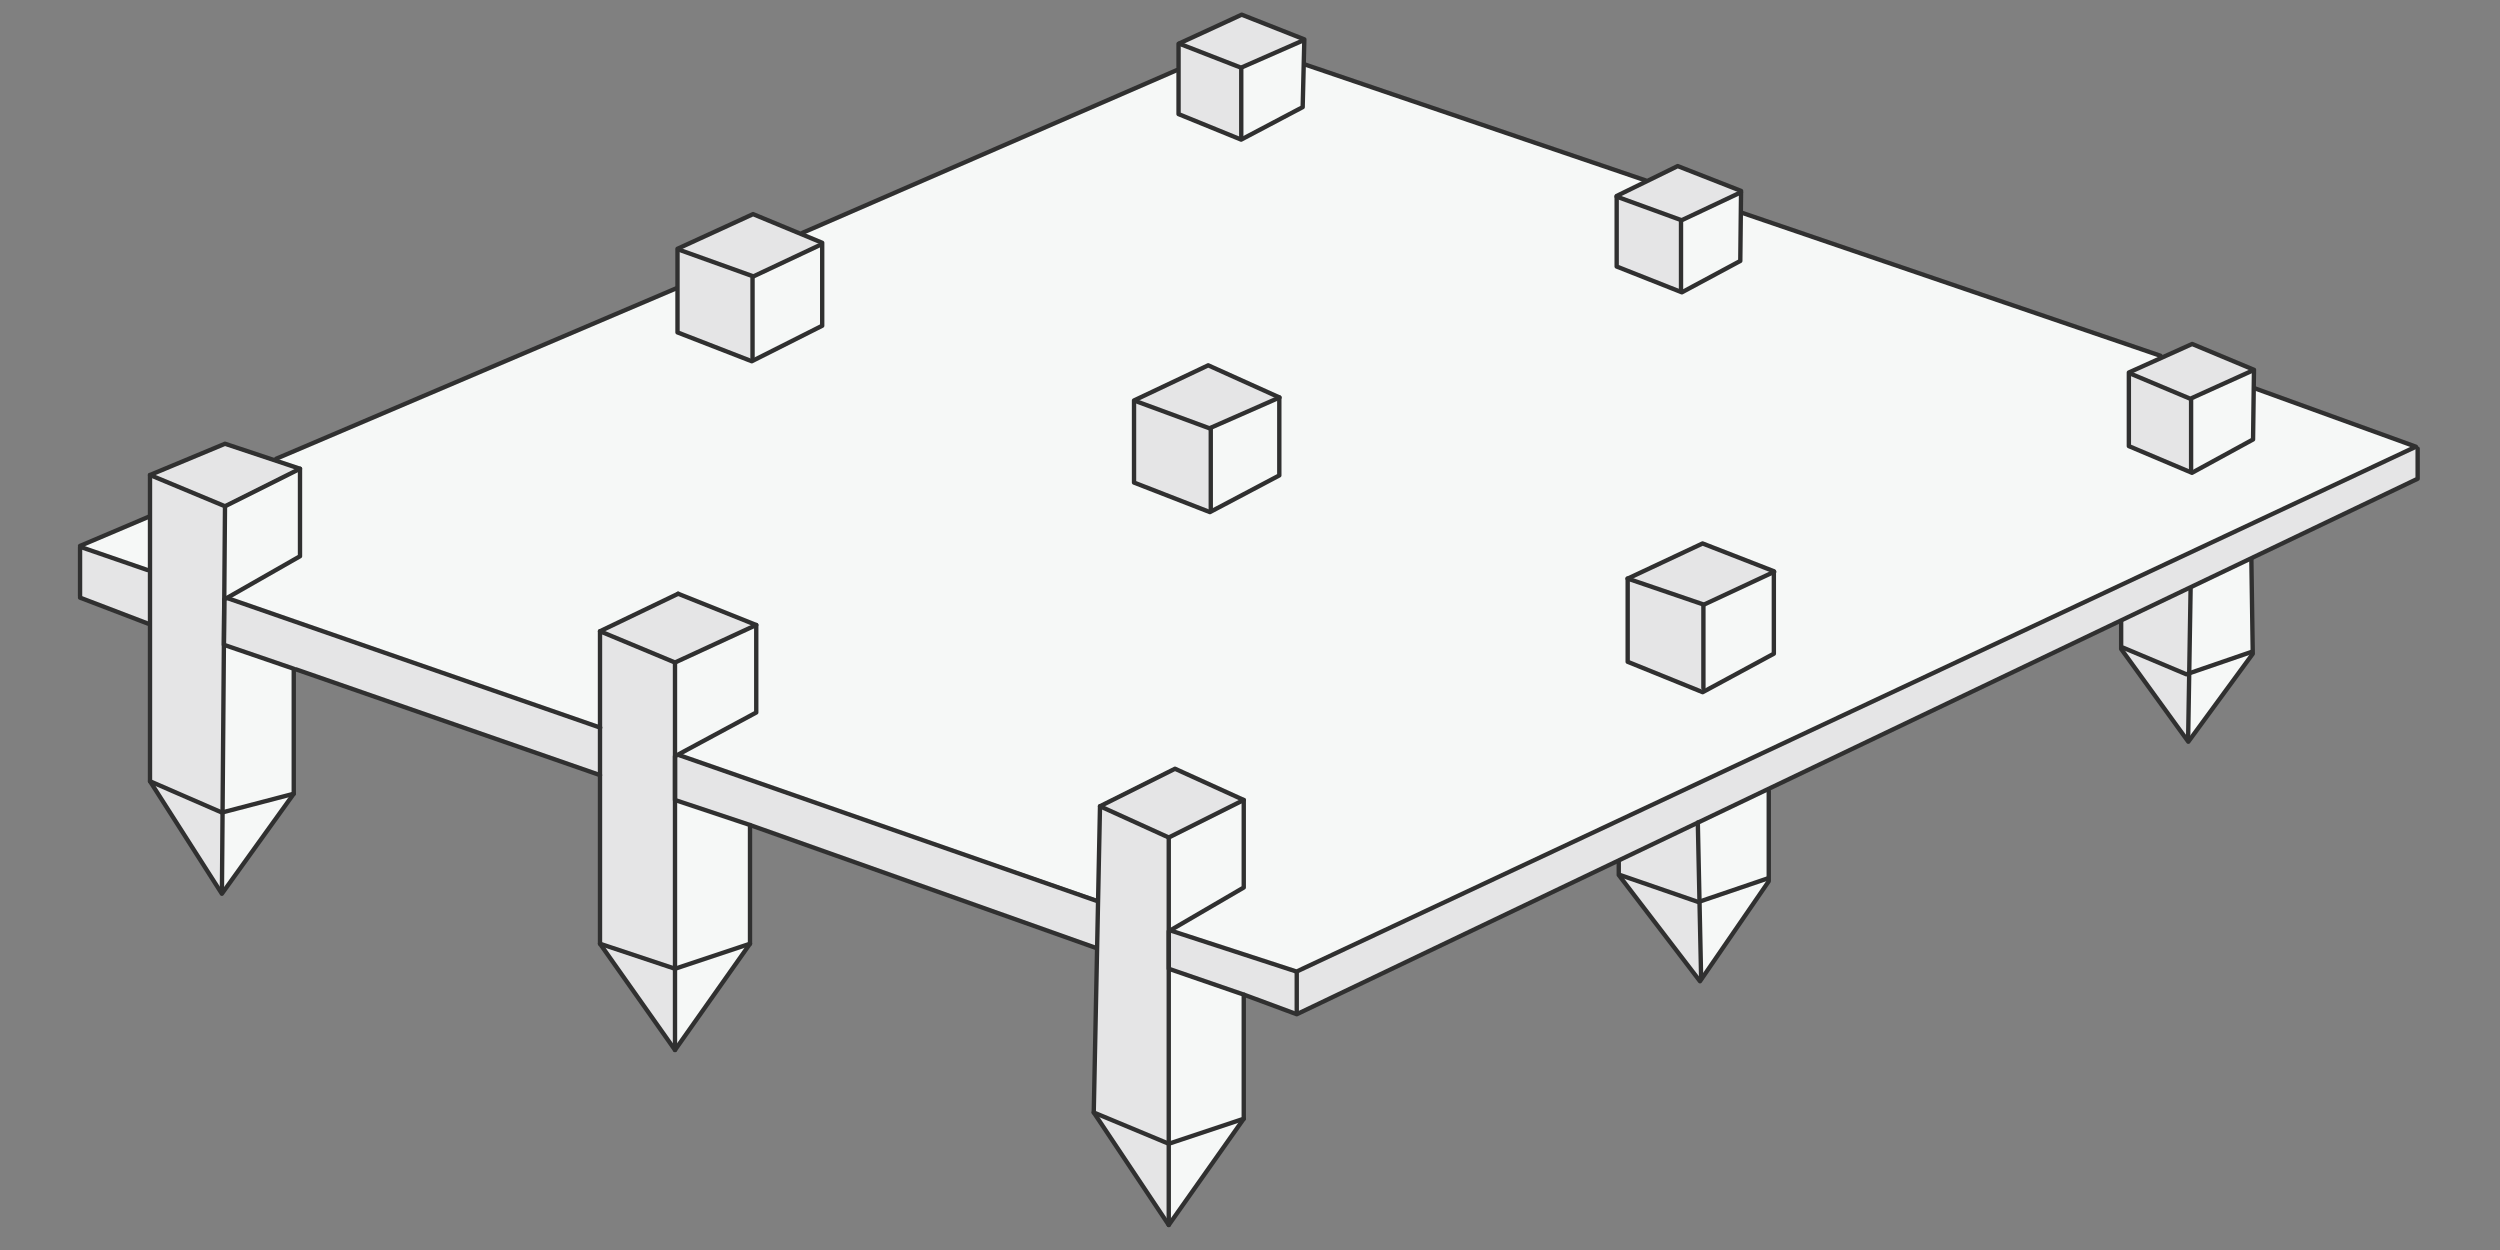 <?xml version="1.0" encoding="UTF-8" standalone="no"?> <svg xmlns="http://www.w3.org/2000/svg" xmlns:xlink="http://www.w3.org/1999/xlink" xmlns:serif="http://www.serif.com/" width="100%" height="100%" viewBox="0 0 400 200" xml:space="preserve" style="fill-rule:evenodd;clip-rule:evenodd;stroke-linecap:round;stroke-linejoin:round;stroke-miterlimit:1.5;"><rect x="0" y="0" width="400" height="200" fill="#808080" stroke="none"/> <g transform="matrix(1,0,0,1,161.973,-70.236)"> <path d="M26.906,77.131L36.632,72.558L46.501,76.472L36.786,80.983L26.906,77.131Z" style="fill:rgb(229,229,230);"></path> </g> <path d="M207.399,155.446L207.399,162.202L386.989,76.457L386.844,71.564L386.128,71.721L207.399,155.446Z" style="fill:rgb(229,229,230);"></path> <path d="M24.239,76.033L36.029,70.957L47.739,74.99L36.044,81.027L24.239,76.033Z" style="fill:rgb(229,229,230);"></path> <g transform="matrix(1,0,0,1,72.227,24.488)"> <path d="M23.887,76.459L36.352,70.607L48.24,75.497L35.644,81.357L23.887,76.459Z" style="fill:rgb(229,229,230);"></path> </g> <g transform="matrix(1,0,0,1,152.099,52.382)"> <path d="M23.887,76.459L35.873,70.655L46.638,75.475L34.927,81.441L23.887,76.459Z" style="fill:rgb(229,229,230);"></path> </g> <path d="M187.04,148.767L207.525,155.457L207.493,162.274L186.952,155.109L187.04,148.767Z" style="fill:rgb(229,229,230);"></path> <path d="M108.072,120.907L108.072,128.001L175.53,151.802L175.775,144.08L108.072,120.907Z" style="fill:rgb(229,229,230);"></path> <path d="M36.068,95.854L36.004,103.217L96.112,124.193L96.125,116.395L36.068,95.854Z" style="fill:rgb(229,229,230);"></path> <path d="M12.938,87.576L12.702,95.562L23.981,99.992L24.147,91.277L12.938,87.576Z" style="fill:rgb(229,229,230);"></path> <path d="M271.742,131.788L271.994,156.695L259.161,140.03L259.054,137.633L271.742,131.788Z" style="fill:rgb(229,229,230);"></path> <path d="M350.557,94.19L349.993,118.544L339.258,103.853L339.447,99.449L350.557,94.19Z" style="fill:rgb(229,229,230);"></path> <path d="M24,76L24,125L35.5,143L36.09,81L24,76Z" style="fill:rgb(229,229,230);"></path> <g transform="matrix(1,0,0,1,72.283,25.248)"> <path d="M24,76L23.676,125.633L35.55,142.54L35.771,80.969L24,76Z" style="fill:rgb(229,229,230);"></path> </g> <g transform="matrix(1,0,0,1,152.127,53.304)"> <path d="M24,76L22.956,124.869L34.732,142.215L34.855,80.75L24,76Z" style="fill:rgb(229,229,230);"></path> </g> <path d="M23.87,82.729L12.997,87.406L23.877,91.174L23.87,82.729Z" style="fill:rgb(246,248,247);"></path> <path d="M36.742,95.673L48.022,89.221L48.148,75.177L43.908,73.54L108.246,46L108.297,53.093L120.331,57.834L131.661,52.16L131.394,38.943L128.271,37.47L129.009,36.882L188.506,11.098L188.607,18.184L198.627,22.173L208.57,17.086L208.575,10.227L263.302,28.879L258.995,31.517L258.732,42.625L269.069,46.774L278.464,41.709L278.548,33.811L346.121,57.117L340.957,59.628L340.539,71.201L350.6,75.501L360.507,70.283L360.558,61.911L386.491,71.523L207.541,155.451L187.487,148.928L199.059,141.992L199.063,128.074L188.226,122.978L176.086,129.033L175.724,143.872L108.524,120.787L121.041,113.915L121.001,100.165L108.609,95.083L96.117,101.021L95.928,116.274L36.742,95.673Z" style="fill:rgb(246,248,247);"></path> <path d="M268.959,35.373L278.542,30.949L278.527,41.561L269.009,46.634L268.959,35.373Z" style="fill:rgb(246,248,247);"></path> <path d="M198.415,10.793L208.446,6.526L208.517,17.129L198.608,22.328L198.415,10.793Z" style="fill:rgb(246,248,247);"></path> <path d="M120.498,44.223L131.474,39.162L131.595,51.933L120.473,57.644L120.498,44.223Z" style="fill:rgb(246,248,247);"></path> <g transform="matrix(1,0,0,1,73.273,24.143)"> <path d="M120.453,44.365L131.345,39.659L131.363,51.779L120.473,57.644L120.453,44.365Z" style="fill:rgb(246,248,247);"></path> </g> <g transform="matrix(1,0,0,1,151.955,52.425)"> <path d="M120.562,44.422L131.652,39.329L131.789,52.101L120.756,58.027L120.562,44.422Z" style="fill:rgb(246,248,247);"></path> </g> <path d="M360.225,89.513L360.531,104.44L350.264,118.215L350.518,93.971L360.225,89.513Z" style="fill:rgb(246,248,247);"></path> <path d="M350.626,63.856L360.465,59.446L360.65,70.24L350.805,75.363L350.626,63.856Z" style="fill:rgb(246,248,247);"></path> <path d="M283.015,126.246L282.986,140.937L272.11,156.785L271.614,131.778L283.015,126.246Z" style="fill:rgb(246,248,247);"></path> <path d="M187.138,154.972L199.174,159.198L199.086,178.924L186.963,195.835L187.138,154.972Z" style="fill:rgb(246,248,247);"></path> <path d="M108.124,128.249L120.048,132.066L120.003,150.873L108.169,167.605L108.124,128.249Z" style="fill:rgb(246,248,247);"></path> <path d="M187.167,134.035L198.92,128.213L199.159,141.808L187.255,148.797L187.167,134.035Z" style="fill:rgb(246,248,247);"></path> <path d="M108.117,106.17L120.799,100.235L121.14,113.945L108.268,120.93L108.117,106.17Z" style="fill:rgb(246,248,247);"></path> <path d="M35.909,103.275L46.935,107.088L47,126.849L35.491,142.695L35.767,129.548L35.909,103.275Z" style="fill:rgb(246,248,247);"></path> <path d="M36.09,81.134L47.805,75.366L48.067,89.062L36.105,95.722L36.09,81.134Z" style="fill:rgb(246,248,247);"></path> <path d="M207.479,155.63L207.479,162.068" style="fill:none;stroke:rgb(48,48,48);stroke-width:0.7px;"></path> <path d="M199.065,159.157L207.479,162.279L386.823,76.6L386.823,71.78" style="fill:none;stroke:rgb(48,48,48);stroke-width:0.7px;"></path> <path d="M47.355,107.095L96.002,124.017" style="fill:none;stroke:rgb(48,48,48);stroke-width:0.7px;"></path> <path d="M339.707,103.629L349.814,107.885L360.267,104.295" style="fill:none;stroke:rgb(48,48,48);stroke-width:0.7px;"></path> <path d="M350.497,94.216L350.1,118.268" style="fill:none;stroke:rgb(48,48,48);stroke-width:0.7px;"></path> <path d="M339.384,99.452L339.384,103.836L350.131,118.677L360.441,104.605L360.218,89.532" style="fill:none;stroke:rgb(48,48,48);stroke-width:0.7px;"></path> <path d="M259.269,140.019L271.722,144.322L282.844,140.54" style="fill:none;stroke:rgb(48,48,48);stroke-width:0.7px;"></path> <path d="M271.65,131.602L272.184,156.617" style="fill:none;stroke:rgb(48,48,48);stroke-width:0.7px;"></path> <path d="M24,76L24,125L35.5,143L47,127L47,107L35.818,103.167L35.878,95.917L48,89L48,75L36,71L24,76Z" style="fill:none;stroke:rgb(48,48,48);stroke-width:0.7px;"></path> <path d="M24,125L35.501,130.005L47,127" style="fill:none;stroke:rgb(48,48,48);stroke-width:0.7px;"></path> <path d="M24,76L36,81L48,75" style="fill:none;stroke:rgb(48,48,48);stroke-width:0.7px;"></path> <path d="M36,81L35.512,142.209" style="fill:none;stroke:rgb(48,48,48);stroke-width:0.7px;"></path> <path d="M96,101L96,151L108,168L120,151L120,132L108,128L108,121L121,114L121,100L108,106L96,101Z" style="fill:none;stroke:rgb(48,48,48);stroke-width:0.7px;"></path> <path d="M108.5,95L121,100" style="fill:none;stroke:rgb(48,48,48);stroke-width:0.7px;"></path> <path d="M108.5,95L96,101" style="fill:none;stroke:rgb(48,48,48);stroke-width:0.7px;"></path> <path d="M108,106L108,168" style="fill:none;stroke:rgb(48,48,48);stroke-width:0.7px;"></path> <path d="M96,151L108,155L120,151" style="fill:none;stroke:rgb(48,48,48);stroke-width:0.7px;"></path> <path d="M176,129L175,178L187,183L199,179L199,159.139L187,155L187,149L199,142L199,128L188,123L176,129Z" style="fill:none;stroke:rgb(48,48,48);stroke-width:0.7px;"></path> <path d="M176,129L187,134L199,128" style="fill:none;stroke:rgb(48,48,48);stroke-width:0.7px;"></path> <path d="M187,183L187,134" style="fill:none;stroke:rgb(48,48,48);stroke-width:0.7px;"></path> <path d="M175,178L187,196L199,179" style="fill:none;stroke:rgb(48,48,48);stroke-width:0.7px;"></path> <path d="M187,183L187,196" style="fill:none;stroke:rgb(48,48,48);stroke-width:0.7px;"></path> <path d="M259,137.741L259,140L272,157L283,141L283,126.547" style="fill:none;stroke:rgb(48,48,48);stroke-width:0.7px;"></path> <path d="M198.804,10.727L208.486,6.475" style="fill:none;stroke:rgb(48,48,48);stroke-width:0.7px;"></path> <path d="M12.94,87.529L23.595,91.203" style="fill:none;stroke:rgb(48,48,48);stroke-width:0.7px;"></path> <path d="M12.808,87.594L12.808,95.393" style="fill:none;stroke:rgb(48,48,48);stroke-width:0.7px;"></path> <g transform="matrix(1,0,0,1,84.27,-37.048)"> <path d="M24.372,76.831L36.175,71.294L47.15,76.033L36.383,81.245L24.372,76.831Z" style="fill:rgb(229,229,230);"></path> </g> <path d="M12.81,95.624L23.671,99.777" style="fill:none;stroke:rgb(48,48,48);stroke-width:0.7px;"></path> <path d="M12.806,87.346L23.775,82.689" style="fill:none;stroke:rgb(48,48,48);stroke-width:0.7px;"></path> <path d="M44.191,73.399L108.336,46.074" style="fill:none;stroke:rgb(48,48,48);stroke-width:0.7px;"></path> <path d="M128.414,37.246L188.284,11.222" style="fill:none;stroke:rgb(48,48,48);stroke-width:0.7px;"></path> <path d="M36.434,95.714L96.028,116.417" style="fill:none;stroke:rgb(48,48,48);stroke-width:0.7px;"></path> <path d="M108.579,120.792L175.416,144.12" style="fill:none;stroke:rgb(48,48,48);stroke-width:0.7px;"></path> <path d="M120.005,132.004L175.42,151.692" style="fill:none;stroke:rgb(48,48,48);stroke-width:0.7px;"></path> <path d="M208.805,10.321L263.282,28.862" style="fill:none;stroke:rgb(48,48,48);stroke-width:0.7px;"></path> <path d="M278.678,34.032L345.676,56.921" style="fill:none;stroke:rgb(48,48,48);stroke-width:0.7px;"></path> <path d="M360.816,62.149L386.543,71.472L207.448,155.451L187.434,148.928" style="fill:none;stroke:rgb(48,48,48);stroke-width:0.7px;"></path> <path d="M260.614,92.83L260.614,105.813L272.511,110.584L272.511,96.828L260.614,92.83Z" style="fill:rgb(229,229,230);"></path> <g transform="matrix(1,0,0,1,79.835,-32.721)"> <path d="M260.733,92.608L260.793,104.063L270.655,108.1L270.655,96.622L260.733,92.608Z" style="fill:rgb(229,229,230);"></path> </g> <g transform="matrix(1,0,0,1,-1.776,-61.326)"> <path d="M260.553,92.965L260.541,103.905L270.723,107.875L270.655,96.622L260.553,92.965Z" style="fill:rgb(229,229,230);"></path> </g> <g transform="matrix(1,0,0,1,-72.135,-85.714)"> <path d="M260.761,92.955L260.82,103.897L270.723,107.875L270.655,96.622L260.761,92.955Z" style="fill:rgb(229,229,230);"></path> </g> <g transform="matrix(1,0,0,1,-79.108,-28.569)"> <path d="M260.614,92.83L260.614,105.813L272.511,110.584L272.511,96.828L260.614,92.83Z" style="fill:rgb(229,229,230);"></path> </g> <g transform="matrix(1,0,0,1,236.359,15.854)"> <path d="M24.069,76.652L36.112,71.218L47.265,75.548L36.226,80.795L24.069,76.652Z" style="fill:rgb(229,229,230);"></path> </g> <g transform="matrix(1,0,0,1,316.375,-16.985)"> <path d="M24.524,76.643L34.26,72.066L44.138,76.201L34.261,80.747L24.524,76.643Z" style="fill:rgb(229,229,230);"></path> </g> <g transform="matrix(1,0,0,1,157.585,-12.635)"> <path d="M24.069,76.652L35.633,71.186L46.616,76.138L35.923,81.014L24.069,76.652Z" style="fill:rgb(229,229,230);"></path> </g> <g transform="matrix(1,0,0,1,-152.077,-52.748)"> <path d="M260.614,92.83L260.614,105.813L272.511,110.584L272.511,96.828L260.614,92.83Z" style="fill:rgb(229,229,230);"></path> </g> <path d="M260.428,92.581L260.428,105.887L272.424,110.748L283.816,104.59L283.816,91.397L272.412,86.954L260.428,92.581Z" style="fill:none;stroke:rgb(48,48,48);stroke-width:0.7px;"></path> <path d="M260.407,92.566L272.62,96.741L283.873,91.49" style="fill:none;stroke:rgb(48,48,48);stroke-width:0.7px;"></path> <g transform="matrix(1,0,0,1,235.162,-45.358)"> <path d="M23.827,76.614L33.213,71.875L43.19,75.898L33.983,80.523L23.827,76.614Z" style="fill:rgb(229,229,230);"></path> </g> <path d="M272.545,96.762L272.545,110.084" style="fill:none;stroke:rgb(48,48,48);stroke-width:0.7px;"></path> <path d="M181.444,64.074L181.444,77.211L193.583,81.936L204.689,76.066L204.689,63.581L193.314,58.451L181.444,64.074Z" style="fill:none;stroke:rgb(48,48,48);stroke-width:0.7px;"></path> <path d="M193.722,68.678L193.722,81.637" style="fill:none;stroke:rgb(48,48,48);stroke-width:0.7px;"></path> <path d="M181.604,64.137L193.519,68.529L204.719,63.602" style="fill:none;stroke:rgb(48,48,48);stroke-width:0.7px;"></path> <path d="M108.49,39.899L120.405,44.175L120.405,57.301" style="fill:none;stroke:rgb(48,48,48);stroke-width:0.7px;"></path> <path d="M108.4,39.806L108.4,53.183L120.281,57.8L131.552,52.119L131.552,38.844L120.488,34.26L108.4,39.806Z" style="fill:none;stroke:rgb(48,48,48);stroke-width:0.7px;"></path> <path d="M340.769,59.735L350.445,63.8L360.572,59.22" style="fill:none;stroke:rgb(48,48,48);stroke-width:0.7px;"></path> <path d="M340.617,59.602L340.617,71.379L350.715,75.649L360.489,70.314L360.636,59.168L350.741,55.037L340.617,59.602Z" style="fill:none;stroke:rgb(48,48,48);stroke-width:0.7px;"></path> <path d="M350.575,64.024L350.575,75.248" style="fill:none;stroke:rgb(48,48,48);stroke-width:0.7px;"></path> <path d="M258.666,31.354L258.666,42.643L269.098,46.771L278.446,41.751L278.57,30.545L268.433,26.573L258.666,31.354Z" style="fill:none;stroke:rgb(48,48,48);stroke-width:0.7px;"></path> <path d="M258.658,31.457L268.962,35.206L268.962,46.59" style="fill:none;stroke:rgb(48,48,48);stroke-width:0.7px;"></path> <path d="M188.568,7.005L188.568,18.255L198.583,22.339L208.429,17.141L208.693,6.3L198.673,2.347L188.568,7.005Z" style="fill:none;stroke:rgb(48,48,48);stroke-width:0.7px;"></path> <path d="M188.688,6.987L198.601,10.843L198.601,21.982" style="fill:none;stroke:rgb(48,48,48);stroke-width:0.7px;"></path> <path d="M120.577,44.207L131.412,39.106" style="fill:none;stroke:rgb(48,48,48);stroke-width:0.7px;"></path> <path d="M269.203,35.173L278.553,30.765" style="fill:none;stroke:rgb(48,48,48);stroke-width:0.7px;"></path> </svg> 